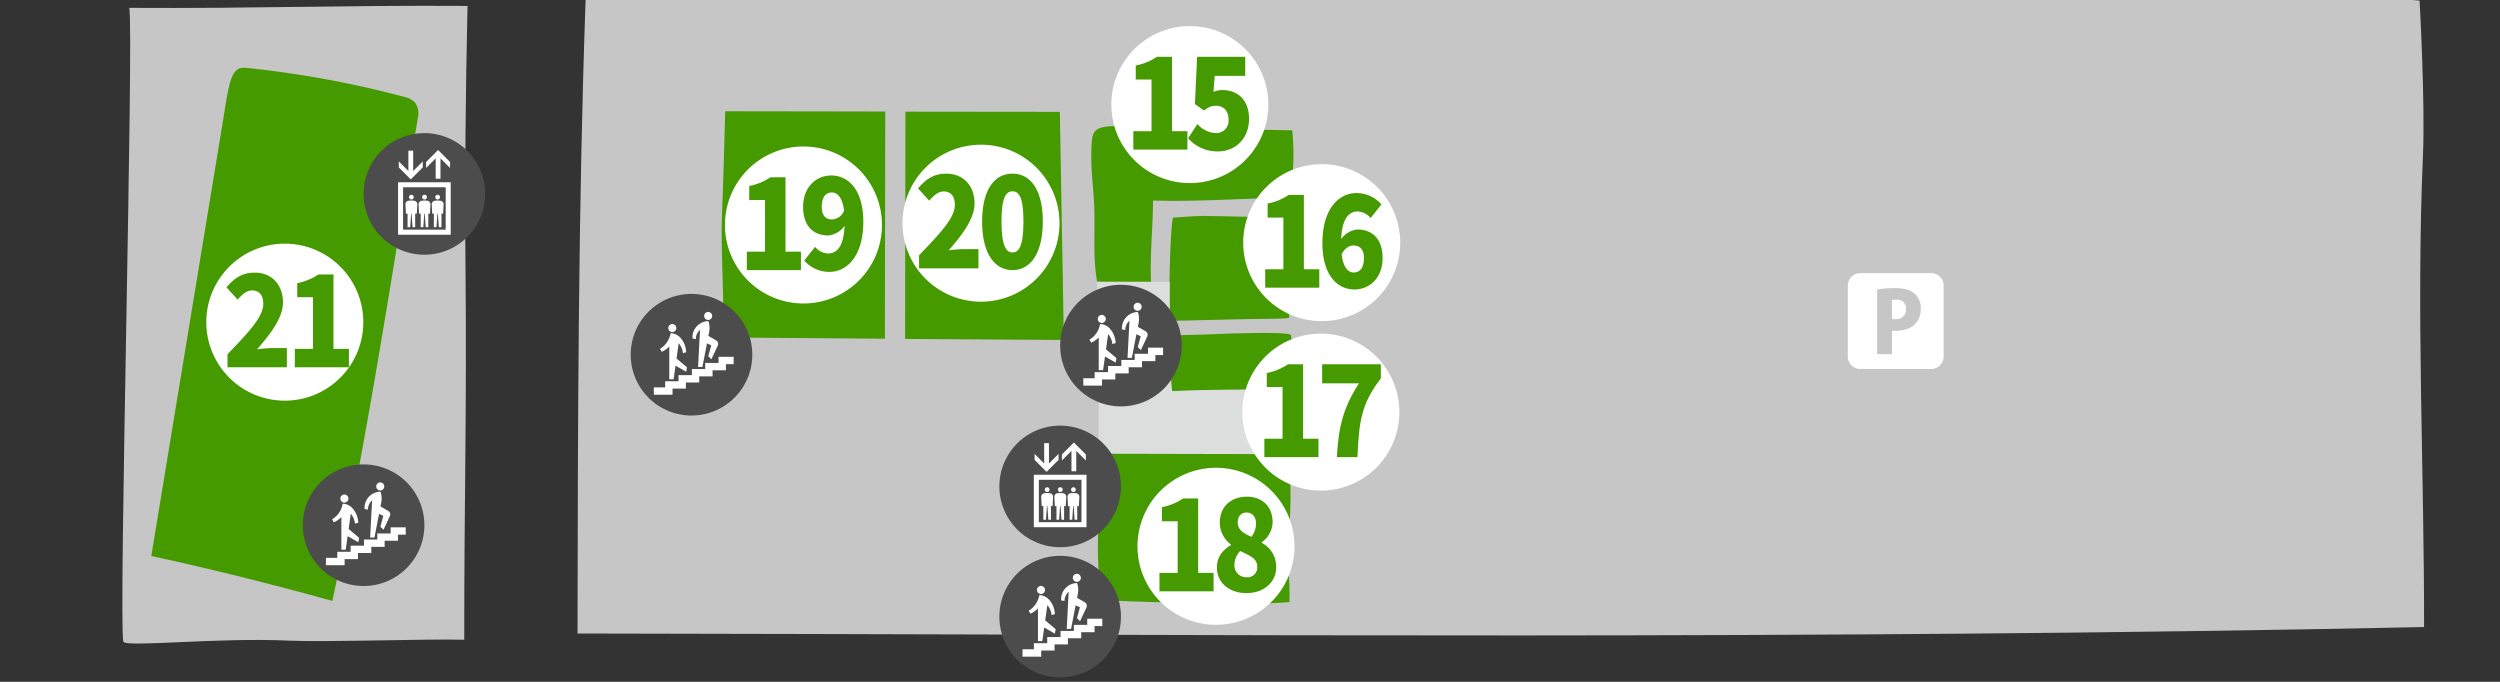 <svg xmlns="http://www.w3.org/2000/svg" width="704" height="192"><rect width="100%" height="100%" fill="#333333" stroke="none"/><defs><clipPath id="clip-path"><rect id="Rectangle_574" data-name="Rectangle 574" width="704" height="192" transform="translate(373 706)" opacity=".24"/></clipPath><clipPath id="clip-path-2"><rect id="Rectangle_553" data-name="Rectangle 553" width="210.238" height="653.969" transform="rotate(-89.89 189.16 50.76)" fill="none"/></clipPath><clipPath id="clip-path-3"><rect id="Rectangle_554" data-name="Rectangle 554" width="812" height="270" fill="none"/></clipPath></defs><g id="access-img-02" transform="translate(-373 -706)" clip-path="url(#clip-path)"><g id="Group_1878" data-name="Group 1878" transform="translate(265 666)"><g id="Group_1875" data-name="Group 1875"><g id="Group_1874" data-name="Group 1874" clip-path="url(#clip-path-2)"><path id="Path_5313" data-name="Path 5313" d="M144.4 42.217c36.17.215 59.085-.767 95.255-.551-.545 24.41-.8 48.942-.571 73.357.4 42-.4 66.6-.344 105.135-10.108-.308-39.187.722-49.289.247-20.386-.958-46.355 2.012-46.732.252-1.344-6.271 3.025-172.169 1.681-178.44" fill="#c6c6c6"/><path id="Path_5314" data-name="Path 5314" d="M272.948 38.679c-2.135 60.549-2.222 118.268-2.316 179.715 187.97.285 348.251 1.786 519.985-1.815.067-44.03-2.252-88.435-.309-132.908.653-14.952-.956-43.5-.956-43.5-22.338-2.162-64.881-1.093-87.343-.856-32.179.34-73.7-.4-166.359-.242-25.654.044-131.826-.2-157.48-.238-6.866-.01-104.485 2.715-105.222-.16" fill="#c6c6c6"/><path id="Path_5315" data-name="Path 5315" d="M642.043 124.4a4.811 4.811 0 00-1.266.143v5.281c.264.023.526.048.956.048a2.709 2.709 0 003.011-2.844 2.433 2.433 0 00-2.7-2.628" fill="#fff"/><path id="Path_5316" data-name="Path 5316" d="M655.333 120.44a3.526 3.526 0 00-3.526-3.525h-19.944a3.525 3.525 0 00-3.525 3.525v19.944a3.526 3.526 0 003.526 3.526h19.943a3.526 3.526 0 003.526-3.526zm-13.5 12.733c-.406 0-.765-.024-1.052-.048v6.6H636.6v-18.213a28.675 28.675 0 014.97-.383c2.437 0 4.229.406 5.471 1.458a5.46 5.46 0 011.864 4.253c0 5.138-4.18 6.333-7.072 6.333" fill="#fff"/><path id="Path_5317" data-name="Path 5317" d="M150.608 196.563q25.663 5.611 50.985 12.659c9.623-44.678 16.787-91.845 24.111-136.254a5.165 5.165 0 00-.818-4.062 5.912 5.912 0 00-3.113-1.638A285.647 285.647 0 00177.2 59.1c-4.36-.362-4.627 4.1-6.683 16.58l-12.661 76.866-7.25 44.012" fill="#459a00"/><path id="Path_5318" data-name="Path 5318" d="M188.2 108.614a22.106 22.106 0 1022.107 22.1 22.107 22.107 0 00-22.107-22.1m.585 34.811h-16.721v-3.673c5.833-6.05 10.078-10.515 10.078-14.188 0-2.485-1.2-3.782-3.143-3.782-1.654 0-2.917 1.3-4.083 2.593l-3.145-3.457c2.365-2.772 4.569-4.14 8.005-4.14 4.667 0 7.909 3.311 7.909 8.424 0 4.358-3.662 9-7.292 13.181a30.851 30.851 0 013.954-.359h4.44zm2.236 0v-5.186h5.121v-14.547H191.7v-3.962a15.841 15.841 0 005.963-2.449h4.246v20.958h4.341v5.186z" fill="#fff"/><path id="Path_5319" data-name="Path 5319" d="M416.944 119.325c6.461 1.6 8.712 2.065 15.187.528-.355-7.492.5-15.6.576-23.385 4.478.151 9.446.106 14.354-.042 7.942-.238 16.127-.617 24.068-.855a66.608 66.608 0 00.762-18.867l-42.172-.8c-3.323-.063-7.257-.732-10.529-.193-2.994.493-3.6 1.706-3.778 4.678-.424 7.038.5 11.585.731 18 .257 7.051-.416 13.963.8 20.934" fill="#459a00"/><path id="Path_5320" data-name="Path 5320" d="M465.164 69.453a22.106 22.106 0 11-22.107-22.105 22.105 22.105 0 0122.107 22.105" fill="#fff"/><path id="Path_5321" data-name="Path 5321" d="M427.145 76.951h5.121V62.4h-4.441v-3.957a15.857 15.857 0 005.963-2.448h4.246V76.95h4.343v5.185h-15.231z" fill="#459a00"/><path id="Path_5322" data-name="Path 5322" d="M442.572 78.93l2.628-4.03a7.054 7.054 0 004.96 2.557 3.455 3.455 0 003.792-3.817c0-2.485-1.459-3.853-3.533-3.853-1.329 0-1.977.325-3.4 1.332l-2.528-1.835.614-13.287h13.549v5.365h-8.589l-.357 4.536a5.606 5.606 0 012.5-.54c4.084 0 7.519 2.556 7.52 8.1 0 5.8-4.083 9.182-8.718 9.183a10.937 10.937 0 01-8.428-3.709" fill="#459a00"/><path id="Path_5323" data-name="Path 5323" d="M437.558 130.362l22.868-.536c3.417-.08 8.551.061 10.584-.314-.038-8.936.51-19.93.473-28.866-5.4-.337-8.538.49-13.951.364-2.648-.061-8.214-.2-10.863-.213-1.59-.006-8.34.488-8.34.488-.939 2.936-1.359 29.091-.771 29.077" fill="#459a00"/><path id="Path_5324" data-name="Path 5324" d="M502.3 108.332a22.106 22.106 0 11-22.1-22.105 22.105 22.105 0 0122.1 22.105" fill="#fff"/><path id="Path_5325" data-name="Path 5325" d="M464.283 115.829h5.117v-14.545h-4.441v-3.962a15.9 15.9 0 005.964-2.448h4.246v20.955h4.343v5.185h-15.229z" fill="#459a00"/><path id="Path_5326" data-name="Path 5326" d="M480.391 108.484c0-9.65 4.6-14.115 9.56-14.115a9.334 9.334 0 017.066 3.2l-3.047 3.817a5.087 5.087 0 00-3.63-1.835c-2.463 0-4.44 1.944-4.667 7.777a6.326 6.326 0 014.6-2.7c4.019 0 7.066 2.519 7.066 8.064 0 5.51-3.629 8.822-7.941 8.823-4.57 0-9.01-3.745-9.01-13.034m5.412 3.1c.487 4 1.978 5.149 3.437 5.149 1.555 0 2.852-1.152 2.851-4.033 0-2.7-1.329-3.565-2.949-3.565-1.1 0-2.334.612-3.339 2.449" fill="#459a00"/><path id="Path_5327" data-name="Path 5327" d="M417.757 205.412c.046.466-.208 3.139.163 3.423.231.177 9 .538 9.293.545 19.452.483 27.971 1.319 43.9.178.251-6.957-.871-12.326-.233-18.792.783-7.94.825-18.84-.612-26.688-13.27 2.09-17.145 2.9-30.429.9-4.034-.607-12.062-.46-16.139-.309-2.994.111-6.3-2.193-6.333 1.13-.018 1.969.536 11.343.282 15.87-.517 9.22-.8 14.554.1 23.744" fill="#459a00"/><path id="Path_5328" data-name="Path 5328" d="M472.528 193.832a22.106 22.106 0 11-22.107-22.1 22.105 22.105 0 0122.107 22.1" fill="#fff"/><path id="Path_5329" data-name="Path 5329" d="M434.508 201.33h5.121v-14.548h-4.441v-3.961a15.869 15.869 0 005.964-2.448h4.248v20.955h4.343v5.185h-15.235z" fill="#459a00"/><path id="Path_5330" data-name="Path 5330" d="M450.68 199.853c0-3.133 1.75-5.041 3.954-6.373v-.144a7.75 7.75 0 01-3.143-6.158c0-4.536 3.207-7.309 7.648-7.309 4.343 0 7.228 2.808 7.229 7.2a7.093 7.093 0 01-3.047 5.617v.18a7.55 7.55 0 014.052 6.878c0 4.14-3.371 7.273-8.427 7.273-4.732 0-8.266-2.916-8.266-7.165m11.345-.361c0-2.16-1.881-2.951-4.8-4.32a5.794 5.794 0 00-1.62 3.925 3.312 3.312 0 003.468 3.457 2.74 2.74 0 002.95-3.062M461.7 187.5c0-1.944-1.005-3.169-2.69-3.168-1.33 0-2.464.864-2.463 2.844s1.523 2.953 3.856 4a6.236 6.236 0 001.3-3.673" fill="#459a00"/><path id="Path_5331" data-name="Path 5331" d="M417.352 167.767c15.158.039 38.712.1 53.708.128q-.143-10.073-.347-20.144c-9.783-.433-32.654-.56-32.633-.178-.4-8.141-.809-20.068-.668-28.217l-20.468-.031c.22 16.642.552 33.189.427 46.473l-.019 1.969" fill="#dcdddd"/><path id="Path_5332" data-name="Path 5332" d="M438.084 150.14c11.51-.563 20.814-.367 32.336-.554.486-3.972 1.917-11.269 1.112-15.189-.271-1.318-23.091-.223-25.307-.165-2.705.071-8.452.218-8.452.218-.678 3.092-.048 12.962.311 15.69" fill="#459a00"/><path id="Path_5333" data-name="Path 5333" d="M502.064 156.043a22.106 22.106 0 11-22.107-22.1 22.105 22.105 0 0122.107 22.1" fill="#fff"/><path id="Path_5334" data-name="Path 5334" d="M464.045 163.541h5.121v-14.546h-4.441v-3.962a15.871 15.871 0 005.963-2.448h4.246v20.955h4.343v5.185h-15.231z" fill="#459a00"/><path id="Path_5335" data-name="Path 5335" d="M490.685 147.949h-10.372v-5.365h16.531v3.96c-5.446 7.166-6.158 11.991-6.579 22.181h-5.8c.453-8.533 1.814-13.97 6.222-20.776" fill="#459a00"/><path id="Path_5336" data-name="Path 5336" d="M406.461 71.5c-15.176-.029-28.312-.019-43.488-.048l-.1 63.994q22.347.162 44.694.29c-.3-21.414-.838-45.677-1.109-64.236" fill="#459a00"/><path id="Path_5337" data-name="Path 5337" d="M393.126 93.878c-1.718 0-3.111 1.44-3.11 8.5s1.393 8.715 3.111 8.715 3.079-1.657 3.078-8.715-1.361-8.5-3.079-8.5" fill="#fff"/><path id="Path_5338" data-name="Path 5338" d="M384.247 80.745a22.106 22.106 0 1022.107 22.1 22.105 22.105 0 00-22.107-22.1m-.714 34.812h-16.722v-3.673c5.833-6.05 10.078-10.515 10.078-14.188 0-2.485-1.2-3.782-3.144-3.782-1.653 0-2.917 1.3-4.083 2.593l-3.144-3.457c2.366-2.772 4.569-4.141 8.005-4.141 4.666 0 7.908 3.312 7.908 8.425 0 4.358-3.661 9-7.291 13.182a30.664 30.664 0 013.954-.36h4.439zm9.594.5c-5.121 0-8.557-4.753-8.557-13.684s3.435-13.468 8.555-13.468c5.089 0 8.525 4.573 8.525 13.467 0 8.931-3.435 13.685-8.523 13.685" fill="#fff"/><path id="Path_5339" data-name="Path 5339" d="M357.286 71.407l-11.779-.023c-5.25-.01-27.03-.062-33.28-.051 0 0-.633 22.774-.872 28.115-.531 11.859.726 23.72.195 35.578 16.44.12 29.2.234 45.639.354z" fill="#459a00"/><path id="Path_5340" data-name="Path 5340" d="M342.224 94.2c-1.523 0-2.819 1.117-2.819 4.034 0 2.7 1.3 3.566 2.95 3.565a3.864 3.864 0 003.338-2.486c-.52-3.961-2.01-5.113-3.469-5.113" fill="#fff"/><path id="Path_5341" data-name="Path 5341" d="M334.252 81.25a22.106 22.106 0 1022.107 22.105 22.106 22.106 0 00-22.107-22.105m-.712 34.812h-15.233v-5.185h5.121v-14.55h-4.441v-3.959a15.856 15.856 0 005.964-2.449h4.249v20.958h4.343zm8.005.5a9.266 9.266 0 01-7.064-3.2l3.045-3.853a5 5 0 003.63 1.872c2.5 0 4.441-1.945 4.666-7.779a6.326 6.326 0 01-4.6 2.7c-4.051 0-7.066-2.52-7.067-8.066 0-5.51 3.631-8.823 7.942-8.824 4.569 0 9.01 3.746 9.01 13.036 0 9.651-4.6 14.115-9.561 14.115" fill="#fff"/></g></g><g id="Group_1877" data-name="Group 1877"><g id="Group_1876" data-name="Group 1876" clip-path="url(#clip-path-3)"><path id="Path_5342" data-name="Path 5342" d="M244.627 94.609a17.12 17.12 0 11-17.12-17.12 17.12 17.12 0 0117.12 17.12" fill="#4c4c4c"/><path id="Path_5343" data-name="Path 5343" d="M220.092 106.094h14.83V91.325h-14.83zm13.414-1.416h-12V92.74h12z" fill="#fff"/><path id="Path_5344" data-name="Path 5344" d="M227.052 87.142v-1.689l-2.7 2.7v-5.734H223v5.733l-2.7-2.7v1.689l3.372 3.373z" fill="#fff"/><path id="Path_5345" data-name="Path 5345" d="M230.689 84.6v5.734h1.349V84.6l2.7 2.7v-1.685l-3.373-3.373-3.374 3.373V87.3z" fill="#fff"/><path id="Path_5346" data-name="Path 5346" d="M222.308 100.16h.46v3.822h.738l.268-3.822h.134l.269 3.822h.737v-3.822h.46l.135-2.563a1.006 1.006 0 00-.855-1.065 5.538 5.538 0 00-1.626 0 1 1 0 00-.854 1.065z" fill="#fff"/><path id="Path_5347" data-name="Path 5347" d="M223.841 96.182a.67.67 0 10-.671-.671.671.671 0 00.671.671" fill="#fff"/><path id="Path_5348" data-name="Path 5348" d="M226.009 100.16h.46v3.822h.738l.268-3.822h.134l.268 3.822h.738v-3.822h.46l.135-2.563a1.006 1.006 0 00-.855-1.065 5.538 5.538 0 00-1.626 0 1 1 0 00-.854 1.065z" fill="#fff"/><path id="Path_5349" data-name="Path 5349" d="M227.542 96.182a.67.67 0 10-.671-.671.671.671 0 00.671.671" fill="#fff"/><path id="Path_5350" data-name="Path 5350" d="M229.711 100.16h.46v3.822h.738l.268-3.822h.134l.269 3.822h.737v-3.822h.46l.135-2.563a1.006 1.006 0 00-.855-1.065 5.538 5.538 0 00-1.626 0 1 1 0 00-.854 1.065z" fill="#fff"/><path id="Path_5351" data-name="Path 5351" d="M231.244 96.182a.67.67 0 10-.671-.671.671.671 0 00.671.671" fill="#fff"/><path id="Path_5352" data-name="Path 5352" d="M423.663 176.977a17.12 17.12 0 11-17.12-17.12 17.12 17.12 0 0117.12 17.12" fill="#4c4c4c"/><path id="Path_5353" data-name="Path 5353" d="M399.128 188.462h14.83v-14.769h-14.83zm13.414-1.416h-12v-11.938h12z" fill="#fff"/><path id="Path_5354" data-name="Path 5354" d="M406.088 169.51v-1.689l-2.7 2.7v-5.733h-1.348v5.733l-2.7-2.7v1.689l3.372 3.373z" fill="#fff"/><path id="Path_5355" data-name="Path 5355" d="M409.725 166.973v5.734h1.349v-5.734l2.7 2.7v-1.689l-3.374-3.374-3.374 3.373v1.689z" fill="#fff"/><path id="Path_5356" data-name="Path 5356" d="M401.344 182.527h.46v3.822h.738l.268-3.822h.134l.269 3.822h.737v-3.822h.46l.135-2.563a1.006 1.006 0 00-.855-1.065 5.538 5.538 0 00-1.626 0 1 1 0 00-.854 1.065z" fill="#fff"/><path id="Path_5357" data-name="Path 5357" d="M402.877 178.55a.671.671 0 10-.671-.671.671.671 0 00.671.671" fill="#fff"/><path id="Path_5358" data-name="Path 5358" d="M405.045 182.527h.46v3.822h.738l.268-3.822h.134l.268 3.822h.738v-3.822h.46l.135-2.563a1.006 1.006 0 00-.855-1.065 5.538 5.538 0 00-1.626 0 1 1 0 00-.854 1.065z" fill="#fff"/><path id="Path_5359" data-name="Path 5359" d="M406.578 178.55a.671.671 0 10-.671-.671.671.671 0 00.671.671" fill="#fff"/><path id="Path_5360" data-name="Path 5360" d="M408.746 182.527h.46v3.822h.738l.268-3.822h.134l.269 3.822h.737v-3.822h.46l.135-2.563a1.006 1.006 0 00-.855-1.065 5.538 5.538 0 00-1.626 0 1 1 0 00-.854 1.065z" fill="#fff"/><path id="Path_5361" data-name="Path 5361" d="M410.28 178.55a.671.671 0 10-.672-.671.671.671 0 00.672.671" fill="#fff"/><path id="Path_5362" data-name="Path 5362" d="M227.507 187.9a17.12 17.12 0 11-17.12-17.12 17.12 17.12 0 0117.12 17.12" fill="#4c4c4c"/><path id="Path_5363" data-name="Path 5363" d="M222.253 188.495h-4.247v1.722h-3.755v1.722h-3.756v1.722h-3.755v1.722h-3.756v1.717h-3.2v2.067h5.264v-1.722h3.756v-1.722h3.755v-1.722h3.756v-1.722h3.755v-1.722h2.181z" fill="#fff"/><path id="Path_5364" data-name="Path 5364" d="M204.982 181.529a1.133 1.133 0 10-1.133-1.133 1.133 1.133 0 001.133 1.133" fill="#fff"/><path id="Path_5365" data-name="Path 5365" d="M209.114 191.435l-2.94-2.467.606-4.311a5.077 5.077 0 011.18 2.8l.928-.248a6.325 6.325 0 00-1.838-4.3 3.9 3.9 0 00-2.389-1.07h-.017a.171.171 0 00-.167.14 6.349 6.349 0 01-2.958 4.26l.483.836a6.365 6.365 0 002.129-1.486v9.217h1.222l.539-3.835 3 1.731z" fill="#fff"/><path id="Path_5366" data-name="Path 5366" d="M215.081 178.11a1.133 1.133 0 10-1.133-1.133 1.133 1.133 0 001.133 1.133" fill="#fff"/><path id="Path_5367" data-name="Path 5367" d="M217.325 183.868l-2.173-1.254.2-1.038a6.346 6.346 0 00-.148-3 .17.17 0 00-.163-.121h-.006a4.532 4.532 0 00-4.374 4.529c0 .12 0 .24.014.358l.95.168v-.073a3.333 3.333 0 011.159-2.53l-.548 10.46h1.214l1.294-6.659 1.2.558-.821 3.062.864.864 1.8-3.862a1.13 1.13 0 00-.46-1.46" fill="#fff"/><path id="Path_5368" data-name="Path 5368" d="M319.846 139.89a17.12 17.12 0 11-17.12-17.12 17.12 17.12 0 0117.12 17.12" fill="#4c4c4c"/><path id="Path_5369" data-name="Path 5369" d="M314.591 140.482h-4.247v1.718h-3.755v1.722h-3.756v1.722h-3.755v1.722h-3.756v1.721h-3.2v2.067h5.264v-1.722h3.756v-1.722h3.758v-1.722h3.756v-1.718h3.755v-1.722h2.181z" fill="#fff"/><path id="Path_5370" data-name="Path 5370" d="M297.321 133.516a1.133 1.133 0 10-1.133-1.133 1.133 1.133 0 001.133 1.133" fill="#fff"/><path id="Path_5371" data-name="Path 5371" d="M301.453 143.422l-2.94-2.467.606-4.311a5.077 5.077 0 011.18 2.8l.928-.248a6.321 6.321 0 00-1.839-4.3 3.9 3.9 0 00-2.388-1.07h-.017a.171.171 0 00-.167.14 6.349 6.349 0 01-2.958 4.26l.483.836a6.365 6.365 0 002.129-1.486v9.217h1.222l.539-3.835 3 1.731z" fill="#fff"/><path id="Path_5372" data-name="Path 5372" d="M307.42 130.1a1.133 1.133 0 10-1.133-1.133 1.133 1.133 0 001.133 1.133" fill="#fff"/><path id="Path_5373" data-name="Path 5373" d="M309.664 135.854l-2.173-1.254.2-1.038a6.345 6.345 0 00-.148-3 .17.17 0 00-.163-.121h-.006a4.532 4.532 0 00-4.374 4.527c0 .12 0 .24.014.358l.95.168v-.073a3.333 3.333 0 011.159-2.53l-.548 10.46h1.214l1.294-6.659 1.2.558-.821 3.062.864.864 1.8-3.862a1.13 1.13 0 00-.46-1.46" fill="#fff"/><path id="Path_5374" data-name="Path 5374" d="M423.663 213.642a17.12 17.12 0 11-17.12-17.12 17.12 17.12 0 0117.12 17.12" fill="#4c4c4c"/><path id="Path_5375" data-name="Path 5375" d="M418.408 214.234h-4.247v1.722h-3.755v1.722h-3.756v1.722h-3.75v1.722h-3.756v1.721h-3.2v2.067h5.264v-1.722h3.756v-1.722h3.755v-1.722h3.756v-1.722h3.755V216.3h2.181z" fill="#fff"/><path id="Path_5376" data-name="Path 5376" d="M401.138 207.268a1.133 1.133 0 10-1.133-1.133 1.133 1.133 0 001.133 1.133" fill="#fff"/><path id="Path_5377" data-name="Path 5377" d="M405.27 217.174l-2.94-2.467.606-4.311a5.077 5.077 0 011.18 2.8l.928-.248a6.321 6.321 0 00-1.839-4.3 3.9 3.9 0 00-2.388-1.07h-.017a.171.171 0 00-.167.14 6.349 6.349 0 01-2.958 4.26l.483.836a6.365 6.365 0 002.129-1.486v9.217h1.222l.539-3.835 3 1.731z" fill="#fff"/><path id="Path_5378" data-name="Path 5378" d="M411.237 203.849a1.133 1.133 0 10-1.133-1.133 1.133 1.133 0 001.133 1.133" fill="#fff"/><path id="Path_5379" data-name="Path 5379" d="M413.481 209.607l-2.173-1.254.2-1.038a6.346 6.346 0 00-.148-3 .17.17 0 00-.163-.121h-.006a4.532 4.532 0 00-4.374 4.529c0 .12 0 .24.014.358l.95.168v-.073a3.333 3.333 0 011.159-2.53l-.548 10.46h1.214l1.294-6.659 1.2.558-.821 3.062.864.864 1.8-3.862a1.13 1.13 0 00-.46-1.46" fill="#fff"/><path id="Path_5380" data-name="Path 5380" d="M440.783 137.318a17.12 17.12 0 11-17.12-17.12 17.12 17.12 0 0117.12 17.12" fill="#4c4c4c"/><path id="Path_5381" data-name="Path 5381" d="M435.529 137.91h-4.247v1.722h-3.755v1.722h-3.757v1.722h-3.755v1.724h-3.756v1.721h-3.2v2.067h5.264v-1.722h3.756v-1.722h3.755v-1.724h3.756v-1.72h3.755v-1.722h2.181z" fill="#fff"/><path id="Path_5382" data-name="Path 5382" d="M418.258 130.944a1.133 1.133 0 10-1.133-1.133 1.133 1.133 0 001.133 1.133" fill="#fff"/><path id="Path_5383" data-name="Path 5383" d="M422.39 140.85l-2.94-2.467.606-4.311a5.077 5.077 0 011.18 2.8l.928-.248a6.321 6.321 0 00-1.839-4.3 3.9 3.9 0 00-2.388-1.07h-.017a.171.171 0 00-.167.14 6.349 6.349 0 01-2.958 4.26l.483.836a6.365 6.365 0 002.129-1.486v9.217h1.222l.539-3.835 3 1.731z" fill="#fff"/><path id="Path_5384" data-name="Path 5384" d="M428.357 127.525a1.133 1.133 0 10-1.133-1.133 1.133 1.133 0 001.133 1.133" fill="#fff"/><path id="Path_5385" data-name="Path 5385" d="M430.6 133.282l-2.173-1.254.2-1.038a6.346 6.346 0 00-.148-3 .17.17 0 00-.163-.121h-.006a4.532 4.532 0 00-4.374 4.529c0 .12 0 .24.014.358l.95.168v-.073a3.333 3.333 0 011.159-2.53l-.548 10.46h1.214l1.294-6.659 1.2.558-.821 3.062.864.864 1.8-3.862a1.13 1.13 0 00-.46-1.46" fill="#fff"/></g></g></g></g></svg>